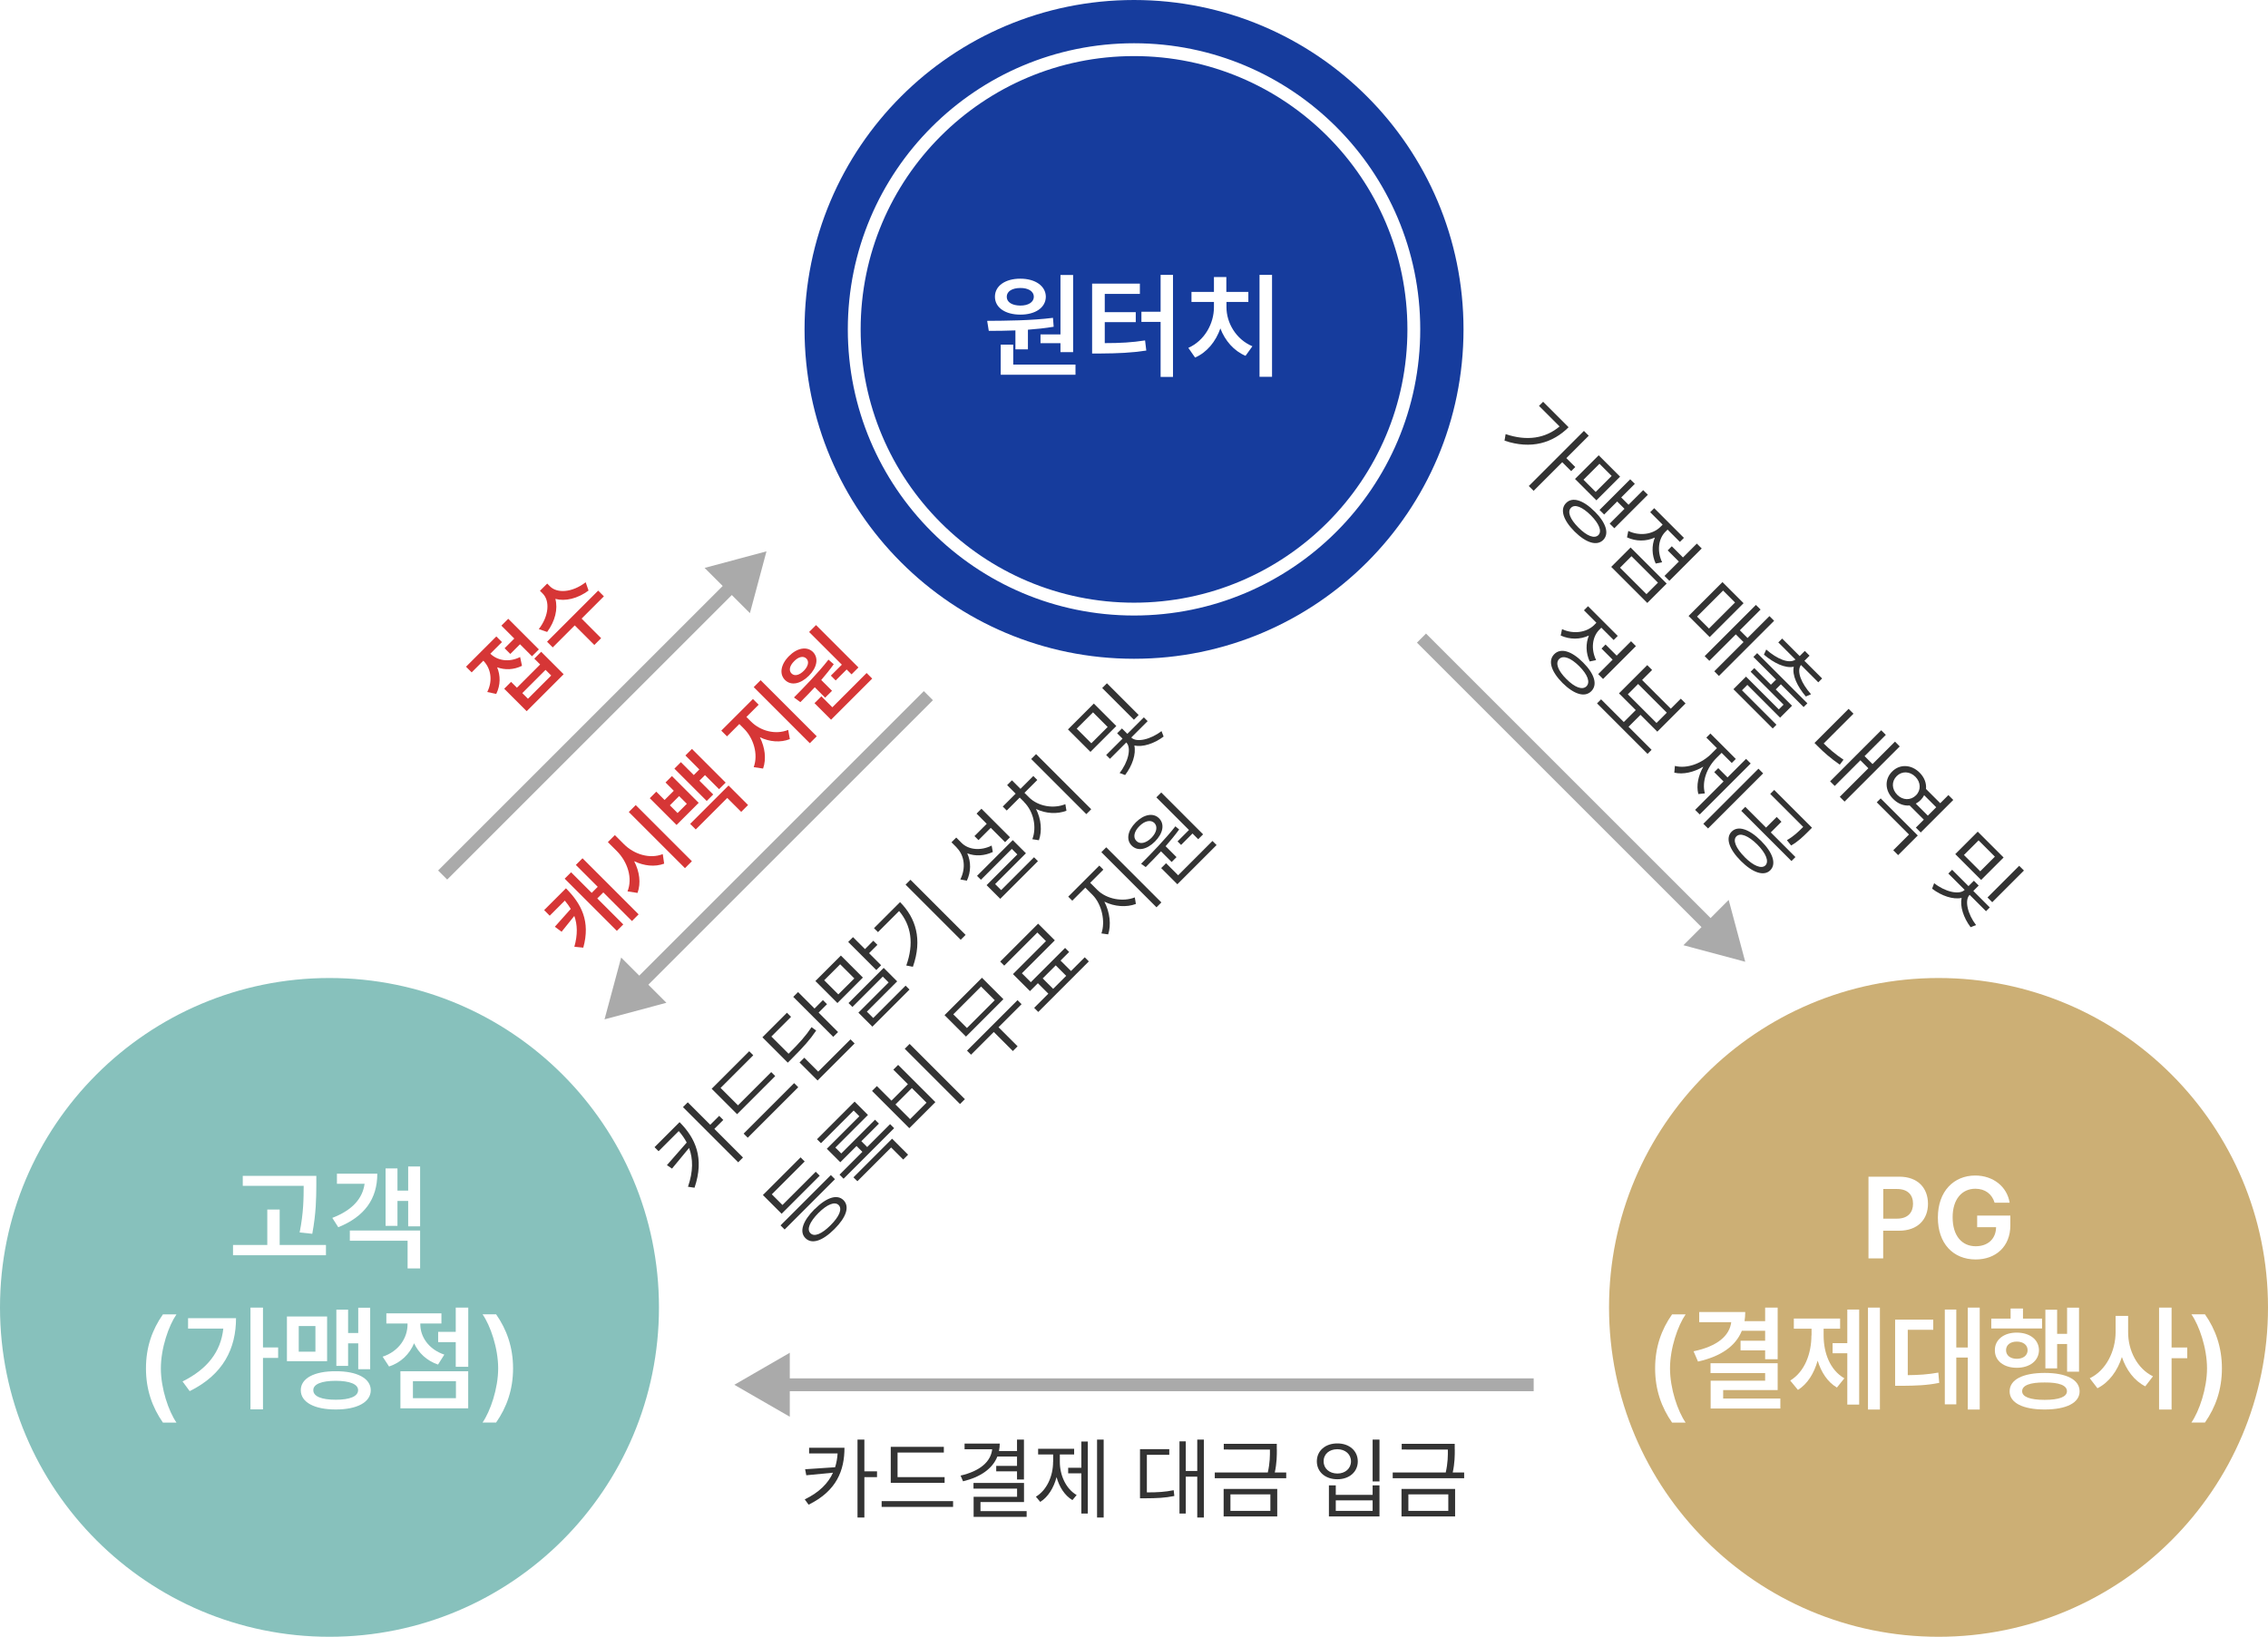 <?xml version="1.0" encoding="UTF-8"?>
<svg id="_레이어_2" data-name="레이어 2" xmlns="http://www.w3.org/2000/svg" xmlns:xlink="http://www.w3.org/1999/xlink" viewBox="0 0 353.33 255.07">
  <defs>
    <style>
      .cls-1 {
        fill: #d63636;
      }

      .cls-1, .cls-2, .cls-3, .cls-4, .cls-5, .cls-6, .cls-7 {
        stroke-width: 0px;
      }

      .cls-2 {
        fill: #87c1bc;
      }

      .cls-8 {
        filter: url(#outer-glow-1);
        stroke: #fff;
      }

      .cls-8, .cls-9 {
        fill: none;
        stroke-miterlimit: 10;
        stroke-width: 2px;
      }

      .cls-3 {
        fill: #aaa;
      }

      .cls-4 {
        fill: #163c9d;
      }

      .cls-5 {
        fill: #333;
      }

      .cls-9 {
        stroke: #aaa;
      }

      .cls-6 {
        fill: #ccaf75;
      }

      .cls-7 {
        fill: #fff;
      }
    </style>
    <filter id="outer-glow-1" filterUnits="userSpaceOnUse">
      <feOffset dx="0" dy="0"/>
      <feGaussianBlur result="blur" stdDeviation="2"/>
      <feFlood flood-color="#e6f5ff" flood-opacity=".75"/>
      <feComposite in2="blur" operator="in"/>
      <feComposite in="SourceGraphic"/>
    </filter>
  </defs>
  <g id="_레이어_1-2" data-name="레이어 1">
    <g>
      <circle class="cls-4" cx="176.67" cy="51.33" r="51.33"/>
      <circle class="cls-8" cx="176.67" cy="51.33" r="43.59"/>
      <g>
        <path class="cls-7" d="M164.04,49.51l.11,1.41c-1.31.22-2.66.36-4.01.46v3.06h-1.95v-2.95c-1.49.06-2.9.07-4.15.07l-.25-1.56c2.93-.02,6.87-.04,10.25-.47ZM158.97,43.43c2.31,0,3.94,1.13,3.96,2.81-.02,1.71-1.64,2.79-3.96,2.79-2.36,0-3.97-1.09-3.97-2.79s1.62-2.82,3.97-2.81ZM155.9,53.71h1.95v3.11h9.7v1.58h-11.65v-4.69ZM158.97,47.62c1.21,0,2.08-.51,2.09-1.37,0-.86-.88-1.38-2.09-1.37-1.27,0-2.13.51-2.13,1.37s.85,1.36,2.13,1.37ZM167.18,54.87h-1.97v-1.39h-3.11v-1.37h3.11v-9.26h1.97v12.02Z"/>
        <path class="cls-7" d="M170.14,44.2h7.44v1.6h-5.47v2.85h4.83v1.55h-4.83v3.27c2.42,0,4.23-.1,6.28-.42l.19,1.58c-2.31.35-4.35.44-7.19.46h-1.25v-10.88ZM182.74,58.74h-1.93v-8.58h-2.99v-1.58h2.99v-5.75h1.93v15.91Z"/>
        <path class="cls-7" d="M189.12,47.88v-.83h-3.5v-1.56h3.5v-2.32h1.93v2.32h3.43v1.56h-3.41v.83c0,2.42,1.48,5.01,4.04,6.08l-1.07,1.49c-1.82-.77-3.19-2.36-3.92-4.27-.71,2.03-2.08,3.73-3.94,4.54l-1.05-1.51c2.53-1.12,3.99-3.79,3.99-6.33ZM198.17,58.72h-1.95v-15.89h1.95v15.89Z"/>
      </g>
      <circle class="cls-2" cx="51.33" cy="203.74" r="51.33"/>
      <g>
        <path class="cls-7" d="M36.3,194.01h5.34v-5.52h1.93v5.52h7.21v1.6h-14.48v-1.6ZM49.28,184.76c-.02,1.98-.02,4.18-.63,7.51l-1.97-.21c.62-3.09.62-5.35.63-7.26h-9.49v-1.56h11.46v1.53Z"/>
        <path class="cls-7" d="M56.8,184.48h-4.31v-1.58h6.29c0,3.94-1.98,6.68-6.08,8.35l-.93-1.46c3.1-1.19,4.71-2.99,5.03-5.31ZM54.5,191.76h10.95v5.91h-1.95v-4.32h-9v-1.58ZM65.45,191.11h-1.86v-3.96h-1.67v3.88h-1.85v-8.95h1.85v3.46h1.67v-3.76h1.86v9.32Z"/>
        <path class="cls-7" d="M25.38,204.83h2.11c-1.21,1.75-2.43,5.27-2.43,8.42s1.21,6.68,2.43,8.44h-2.11c-1.65-2.37-2.64-5.12-2.64-8.44s.98-6.06,2.64-8.42Z"/>
        <path class="cls-7" d="M34.78,207.04h-5.48v-1.62h7.47c0,4.67-1.94,8.77-7.22,11.37l-1.11-1.51c3.87-1.93,5.96-4.62,6.35-8.24ZM40.97,209.98h2.36v1.63h-2.36v8.02h-1.95v-15.86h1.95v6.21Z"/>
        <path class="cls-7" d="M44.7,205.16h6.26v6.96h-6.26v-6.96ZM49.14,210.64v-3.99h-2.6v3.99h2.6ZM52.31,213.69c3.32-.02,5.44,1.11,5.45,2.95,0,1.88-2.13,3.01-5.45,3.01s-5.46-1.12-5.45-3.01c0-1.85,2.1-2.97,5.45-2.95ZM52.31,218.13c2.17,0,3.47-.51,3.48-1.49,0-.94-1.31-1.45-3.48-1.46-2.21,0-3.51.52-3.5,1.46,0,.98,1.29,1.49,3.5,1.49ZM57.67,213.37h-1.86v-4.03h-1.58v3.52h-1.83v-8.77h1.83v3.64h1.58v-3.94h1.86v9.58Z"/>
        <path class="cls-7" d="M63.49,206.37v-.12h-3.3v-1.58h8.58v1.58h-3.29v.14c0,1.91,1.28,3.88,3.74,4.71l-.98,1.55c-1.78-.61-3.03-1.82-3.73-3.32-.7,1.67-2.02,3-3.9,3.62l-1-1.53c2.53-.83,3.88-2.94,3.88-5.04ZM62.38,213.69h10.56v5.78h-10.56v-5.78ZM71.03,217.89v-2.65h-6.7v2.65h6.7ZM72.95,213h-1.95v-3.85h-2.74v-1.6h2.74v-3.78h1.95v9.23Z"/>
        <path class="cls-7" d="M77.29,221.68h-2.11c1.21-1.76,2.43-5.29,2.43-8.44s-1.21-6.67-2.43-8.42h2.11c1.65,2.36,2.64,5.12,2.64,8.42s-.98,6.06-2.64,8.44Z"/>
      </g>
      <g>
        <path class="cls-1" d="M75.3,102.96l-1.82,1.82-.88-.88,4.72-4.72.88.88-1.81,1.81c1.06,1.04,2.85,1.42,4.64.52l.29,1.37c-1.31.64-2.66.67-3.87.23.53,1.3.54,2.75-.14,4.15l-1.4-.3c.92-1.85.53-3.72-.61-4.88ZM83.95,101.2l-1.07,1.07-1.87-1.87-1.51,1.51-.89-.89,1.51-1.51-2.01-2.01,1.07-1.07,4.77,4.77ZM78.55,107.33l1.07-1.07.91.91,3.62-3.62-.91-.91,1.07-1.07,3.5,3.5-5.76,5.76-3.5-3.5ZM85.87,105.27l-.88-.88-3.62,3.62.88.88,3.62-3.62Z"/>
        <path class="cls-1" d="M91.24,90.73l.45,1.3c-1.71,1.26-3.62,1.71-5.17,1.3.42,1.56-.03,3.46-1.28,5.15l-1.3-.44c1.61-2.09,1.73-4.42.62-5.53l-.44-.44,1.13-1.13.44.44c1.09,1.1,3.44.99,5.55-.64ZM85.22,100.01l7.97-7.97.89.89-3.47,3.47,3.04,3.05-1.06,1.06-3.05-3.05-3.43,3.43-.89-.89Z"/>
      </g>
      <circle class="cls-6" cx="302" cy="203.74" r="51.33"/>
      <g>
        <path class="cls-7" d="M291.1,183.37h4.78c2.92,0,4.47,1.78,4.48,4.22,0,2.43-1.58,4.2-4.52,4.2h-2.46v4.31h-2.29v-12.73ZM295.53,189.91c1.72,0,2.5-.98,2.5-2.32s-.77-2.3-2.5-2.3h-2.14v4.62h2.14Z"/>
        <path class="cls-7" d="M307.73,185.25c-2.05,0-3.54,1.6-3.53,4.46,0,2.89,1.46,4.5,3.59,4.5,1.92,0,3.15-1.16,3.18-2.97h-2.95v-1.81h5.17v1.53c0,3.28-2.25,5.31-5.4,5.31-3.52,0-5.9-2.5-5.89-6.54,0-4.09,2.49-6.54,5.82-6.54,2.8,0,4.97,1.74,5.36,4.24h-2.34c-.41-1.35-1.46-2.18-3.01-2.18Z"/>
        <path class="cls-7" d="M260.49,204.83h2.11c-1.21,1.75-2.43,5.27-2.43,8.42s1.21,6.68,2.43,8.44h-2.11c-1.65-2.37-2.64-5.12-2.64-8.44s.98-6.06,2.64-8.42Z"/>
        <path class="cls-7" d="M276.94,211.82h-1.95v-1.39h-3.83v-1.49h3.83v-1.56h-3.63c-.98,2.43-3.31,4.01-6.83,4.8l-.69-1.6c3.74-.78,5.6-2.43,5.87-4.54h-4.99v-1.58h7.17c0,.5-.04.98-.11,1.42h3.21v-2.11h1.95v8.05ZM266.48,212.44h10.46v4.18h-8.49v1.32h8.91v1.56h-10.86v-4.34h8.49v-1.18h-8.51v-1.55Z"/>
        <path class="cls-7" d="M282.22,208.11v-1.05h-2.76v-1.58h7.21v1.58h-2.57v1.05c0,2.68.96,5.37,3.23,6.68l-1.16,1.44c-1.47-.87-2.44-2.38-3-4.19-.56,1.96-1.57,3.63-3.07,4.56l-1.2-1.46c2.29-1.4,3.3-4.26,3.3-7.03ZM285.5,209.31h2.29v-5.24h1.85v14.82h-1.85v-8h-2.29v-1.58ZM292.87,219.66h-1.86v-15.89h1.86v15.89Z"/>
        <path class="cls-7" d="M295.24,205.65h5.94v1.58h-3.97v7.07c1.72-.02,3.15-.11,4.76-.4l.14,1.6c-1.92.39-3.59.44-5.8.46h-1.07v-10.3ZM308.42,219.66h-1.86v-8.1h-1.79v7.29h-1.79v-14.78h1.79v5.92h1.79v-6.22h1.86v15.89Z"/>
        <path class="cls-7" d="M310.22,205.49h3.01v-1.58h1.93v1.58h2.97v1.53h-7.91v-1.53ZM314.19,207.67c2.02,0,3.45,1.09,3.46,2.74-.02,1.65-1.44,2.74-3.46,2.74s-3.43-1.09-3.41-2.74c-.02-1.65,1.42-2.75,3.41-2.74ZM314.19,211.75c1,0,1.69-.52,1.69-1.34s-.69-1.34-1.69-1.34-1.67.52-1.67,1.34.68,1.34,1.67,1.34ZM318.53,213.95c3.39,0,5.44,1.04,5.45,2.87,0,1.79-2.06,2.83-5.45,2.83s-5.46-1.04-5.45-2.83c0-1.83,2.05-2.86,5.45-2.87ZM318.53,218.15c2.26,0,3.47-.47,3.48-1.34,0-.92-1.22-1.39-3.48-1.37-2.27-.02-3.51.45-3.5,1.37,0,.87,1.23,1.34,3.5,1.34ZM323.89,213.76h-1.86v-4.32h-1.55v3.8h-1.83v-9.14h1.83v3.76h1.55v-4.08h1.86v9.98Z"/>
        <path class="cls-7" d="M335.41,214.48l-1.2,1.56c-1.72-.87-2.96-2.55-3.64-4.57-.69,2.16-2,3.96-3.81,4.87l-1.2-1.56c2.56-1.21,4.02-4.25,4.03-7.19v-2.53h1.95v2.53c-.02,2.84,1.41,5.7,3.87,6.89ZM336.36,203.77h1.95v6.22h2.44v1.67h-2.44v8h-1.95v-15.89Z"/>
        <path class="cls-7" d="M343.51,221.68h-2.11c1.21-1.76,2.43-5.29,2.43-8.44s-1.21-6.67-2.43-8.42h2.11c1.65,2.36,2.64,5.12,2.64,8.42s-.98,6.06-2.64,8.44Z"/>
      </g>
      <g>
        <line class="cls-9" x1="68.96" y1="136.36" x2="114.33" y2="90.99"/>
        <polygon class="cls-3" points="116.83 95.55 119.41 85.92 109.77 88.5 116.83 95.55"/>
      </g>
      <g>
        <path class="cls-1" d="M89.45,142.76l-1.96,2.44-1.05-.78,2.48-2.78c-.26-.44-.58-.88-.93-1.29l-2.35,2.35-.87-.87,3.4-3.4c2.4,2.42,3.84,5.13,2.7,9.25l-1.39-.14c.53-1.9.48-3.43,0-4.78ZM99.49,142.49l-1.04,1.04-4.46-4.46-.94.94,4.05,4.05-1,1-8.13-8.13,1-1,3.21,3.21.94-.94-3.41-3.41,1.04-1.04,8.74,8.74Z"/>
        <path class="cls-1" d="M103.25,133.09l.22,1.5c-1.47.54-3.13.35-4.67-.38.83,1.63,1.08,3.39.52,4.94l-1.56-.24c.83-2.08.01-4.6-1.67-6.29l-1.39-1.39,1.09-1.09,1.39,1.39c1.59,1.61,4.05,2.37,6.07,1.57ZM97.96,126.54l1.08-1.08,8.75,8.75-1.08,1.08-8.75-8.75Z"/>
        <path class="cls-1" d="M103.53,124.67l1.44-1.44-1.29-1.29,1-1,4.17,4.17-3.45,3.45-4.17-4.17,1.01-1.02,1.29,1.29ZM107,125.26l-1.2-1.2-1.44,1.44,1.2,1.2,1.44-1.44ZM105.07,119.78l1-1.01,2.01,2.01.87-.87-2.17-2.18,1.02-1.02,5.25,5.25-1.03,1.02-2.19-2.19-.87.87,2.15,2.15-1.01,1.01-5.04-5.04ZM107.52,128.39l5.98-5.98,3.04,3.04-1.07,1.07-2.17-2.17-4.91,4.91-.87-.87Z"/>
        <path class="cls-1" d="M122.79,113.74l.26,1.44c-1.48.58-3.15.43-4.67-.29.8,1.6,1.03,3.37.5,4.88l-1.46-.22c.74-2.02-.03-4.5-1.51-5.99l-.73-.73-1.92,1.92-.89-.89,4.93-4.93.89.89-1.91,1.91.74.73c1.43,1.43,3.78,2.1,5.78,1.28ZM117.42,107.08l1.08-1.08,8.74,8.74-1.08,1.08-8.74-8.74Z"/>
        <path class="cls-1" d="M122.93,102.23c1.27-1.28,2.79-1.54,3.72-.63.93.95.63,2.44-.64,3.71-1.3,1.29-2.78,1.59-3.72.65-.92-.92-.66-2.44.64-3.73ZM125.23,104.53c.66-.67.87-1.43.4-1.9-.48-.47-1.24-.28-1.9.4-.71.7-.89,1.45-.42,1.92.47.47,1.22.28,1.92-.42ZM129.06,102.79l.83.72c-.6.84-1.27,1.66-1.95,2.46l1.68,1.68-1.07,1.07-1.62-1.62c-.78.85-1.56,1.63-2.24,2.32l-1-.73c1.6-1.62,3.75-3.8,5.38-5.9ZM133.74,104.01l-1.08,1.08-.76-.76-1.71,1.71-.75-.75,1.71-1.71-5.1-5.09,1.08-1.08,6.61,6.61ZM126.89,109.58l1.07-1.07,1.71,1.71,5.34-5.34.87.87-6.41,6.41-2.58-2.58Z"/>
      </g>
      <g>
        <path class="cls-5" d="M108.19,185.09l-1.01-.15c.83-2.4.8-4.37.17-6.05l-2.66,3.22-.79-.54,3.08-3.52c-.33-.64-.75-1.23-1.24-1.79l-3.14,3.14-.63-.63,3.9-3.9c2.47,2.48,3.9,5.6,2.33,10.22ZM106.4,172.53l.75-.75,3.5,3.5,1.39-1.39.64.64-1.39,1.39,4.46,4.46-.75.75-8.59-8.59Z"/>
        <path class="cls-5" d="M120.77,167.69l-5.94,5.94-3.96-3.96,5.85-5.85.63.63-5.09,5.09,2.71,2.71,5.18-5.18.63.63ZM115.85,176.66l7.87-7.87.64.64-7.87,7.87-.64-.64Z"/>
        <path class="cls-5" d="M118.77,161.65l3.83-3.83.64.64-3.07,3.07,2.68,2.68c1.73-1.72,2.66-2.76,3.58-4.14l.72.53c-.98,1.44-1.94,2.52-3.75,4.33l-.67.67-3.95-3.95ZM126.9,157.16l1.3-1.31.64.64-1.31,1.31,3.03,3.03-.75.75-6.23-6.23.75-.75,2.56,2.56ZM124.56,165.57l.74-.74,2.17,2.17,5.03-5.03.64.64-5.77,5.77-2.81-2.81Z"/>
        <path class="cls-5" d="M127.03,152.88l3.97-3.97,3.43,3.43-3.97,3.97-3.43-3.43ZM133.09,152.47l-2.2-2.2-2.49,2.49,2.2,2.2,2.5-2.49ZM134.76,147.9l1.29-1.3.64.64-1.3,1.3,1.88,1.88-.75.75-4.38-4.38.75-.75,1.87,1.87ZM132.19,156.31l5.48-5.48,2.1,2.1-4.72,4.72.99.99,5.04-5.04.61.61-5.78,5.78-2.18-2.18,4.71-4.71-.91-.91-4.73,4.73-.61-.61Z"/>
        <path class="cls-5" d="M140.07,141.97l-3.29,3.29-.62-.62,4.06-4.06c2.46,2.48,3.5,5.82,2,10.08l-1.03-.2c1.22-3.43.76-6.26-1.12-8.49ZM150.43,145.69l-.76.76-8.59-8.59.76-.76,8.59,8.59Z"/>
        <path class="cls-5" d="M149.04,132.07l-.81-.81.74-.74.81.81c1.12,1.14,3.04,1.28,4.71.44l.18,1c-1.29.61-2.73.7-3.98.21.61,1.35.58,2.88-.06,4.26l-1.02-.19c.87-1.73.68-3.69-.57-4.96ZM157.34,130.48l-.76.76-2.23-2.23-1.91,1.91-.63-.63,1.91-1.91-1.58-1.59.76-.76,4.45,4.45ZM152.21,136.49l5.57-5.57,2.05,2.05-4.8,4.8.94.94,5.12-5.12.61.61-5.87,5.87-2.13-2.13,4.79-4.79-.86-.86-4.81,4.81-.61-.61Z"/>
        <path class="cls-5" d="M159.55,124.98l-.69-.69-2.02,2.02-.62-.62,2.01-2.01-1.33-1.33.75-.75,1.33,1.33,2-2,.62.62-2,2,.69.69c1.44,1.44,3.84,1.83,5.68,1.08l.17,1.02c-1.44.56-3.2.46-4.74-.27.81,1.59.97,3.41.45,4.87l-1.02-.16c.7-1.86.22-4.28-1.29-5.79ZM170,126.11l-.76.76-8.59-8.59.76-.76,8.59,8.59Z"/>
        <path class="cls-5" d="M173.91,113.14l-4.03,4.03-3.5-3.5,4.03-4.03,3.5,3.5ZM172.56,113.29l-2.28-2.28-2.54,2.54,2.28,2.28,2.54-2.54ZM171.71,107.22l.74-.74,4.94,4.94-.74.74-4.94-4.94ZM175.46,115.71l-2.54,2.54-.59-.59,2.55-2.55-.84-.84.75-.75.84.84,2.57-2.57.59.59-2.55,2.55c.83.84,3.05.29,4.71-1l.33.85c-1.47,1.11-3.26,1.68-4.56,1.4.29,1.33-.32,3.13-1.44,4.6l-.86-.32c1.31-1.64,1.9-3.9,1.04-4.76Z"/>
        <path class="cls-5" d="M118.85,186.23l5.87-5.87.64.64-5.12,5.12,1.66,1.66,5.18-5.18.62.62-5.93,5.93-2.92-2.92ZM130.08,183.76l-7.84,7.84-.64-.64,7.84-7.84.64.64ZM126.91,188.44c1.84-1.84,3.51-2.39,4.5-1.41.99,1.01.43,2.66-1.41,4.5-1.86,1.86-3.52,2.42-4.52,1.42-.99-.98-.43-2.66,1.42-4.52ZM129.4,190.93c1.36-1.36,1.85-2.53,1.25-3.14-.6-.59-1.78-.12-3.15,1.24-1.37,1.39-1.85,2.56-1.24,3.15.6.61,1.76.13,3.14-1.25Z"/>
        <path class="cls-5" d="M139.29,175.82l-7.87,7.87-.63-.63,3.56-3.56-.91-.91-2.53,2.53-2.1-2.1,5.07-5.07-.89-.89-5.09,5.09-.62-.62,5.86-5.86,2.08,2.08-5.08,5.08.92.92,5.26-5.26.61.61-2.74,2.74.91.91,3.57-3.57.63.63ZM132.96,183.47l6.02-6.02,2.49,2.49-.76.76-1.88-1.88-5.26,5.26-.62-.62Z"/>
        <path class="cls-5" d="M135.86,170l.75-.75,2.27,2.27,2.56-2.56-2.27-2.27.75-.74,5.8,5.8-4.06,4.06-5.8-5.8ZM144.34,171.84l-2.28-2.28-2.56,2.56,2.28,2.28,2.56-2.56ZM150.32,171.29l-.76.76-8.61-8.61.76-.76,8.61,8.61Z"/>
        <path class="cls-5" d="M147.15,158.2l5.83-5.83,3.34,3.34-5.83,5.83-3.34-3.34ZM154.97,155.87l-2.13-2.13-4.33,4.33,2.13,2.13,4.33-4.33ZM159.15,156.49l-3.59,3.59,2.97,2.97-.74.74-2.97-2.97-3.54,3.54-.63-.63,7.87-7.87.63.63Z"/>
        <path class="cls-5" d="M169.62,149.83l-7.87,7.87-.64-.64,2.21-2.21-1.63-1.63-1.23,1.23-2.65-2.65,5.14-5.14-1.34-1.34-5.16,5.16-.63-.63,5.91-5.91,2.6,2.6-5.13,5.13,1.39,1.39,5.34-5.34.63.63-1.34,1.34,1.63,1.63,2.14-2.14.64.64ZM166.1,152.07l-1.63-1.63-2.03,2.03,1.63,1.63,2.03-2.03Z"/>
        <path class="cls-5" d="M176.79,139.85l.17,1.02c-1.46.55-3.32.43-4.91-.36.86,1.66,1.08,3.63.59,5.1l-1.05-.15c.64-1.82.09-4.52-1.39-6.01l-1.12-1.12-2.03,2.03-.63-.63,4.84-4.84.63.63-2.05,2.05,1.12,1.12c1.46,1.46,4.01,1.88,5.82,1.16ZM171.58,132.8l.76-.76,8.59,8.59-.76.76-8.59-8.59Z"/>
        <path class="cls-5" d="M176.95,128.15c1.26-1.26,2.72-1.53,3.62-.63.91.92.62,2.35-.64,3.62-1.27,1.27-2.7,1.56-3.62.64-.91-.9-.64-2.35.63-3.62ZM179.37,130.58c.81-.82,1.03-1.76.47-2.33-.56-.55-1.51-.34-2.32.48-.85.83-1.04,1.78-.48,2.32.55.57,1.48.36,2.33-.47ZM183.1,128.76l.6.5c-.64.88-1.37,1.77-2.11,2.61l1.7,1.7-.76.76-1.66-1.66c-.84.9-1.66,1.73-2.38,2.45l-.72-.51c1.59-1.61,3.73-3.78,5.35-5.85ZM187.43,130.02l-.76.76-.89-.89-1.78,1.78-.55-.55,1.78-1.78-5.08-5.08.76-.76,6.53,6.53ZM180.9,135.28l.76-.76,1.88,1.88,5.35-5.35.64.64-6.11,6.11-2.51-2.51Z"/>
      </g>
      <g>
        <path class="cls-5" d="M242.97,66.46l-3.21-3.21.64-.64,3.97,3.97c-2.44,2.43-5.8,3.5-9.98,2.09l.17-1.02c3.32,1.12,6.19.67,8.4-1.19ZM244.02,71.39l1.39,1.39-.64.64-1.39-1.39-4.46,4.46-.75-.75,8.59-8.59.75.75-3.5,3.5Z"/>
        <path class="cls-5" d="M248.43,79.7c1.78,1.77,2.31,3.46,1.33,4.45-.99.98-2.68.45-4.46-1.32-1.79-1.79-2.31-3.47-1.31-4.45.97-.99,2.65-.47,4.44,1.33ZM245.91,82.22c1.31,1.31,2.48,1.77,3.1,1.17.59-.61.12-1.78-1.18-3.09-1.32-1.31-2.49-1.78-3.08-1.17-.62.6-.16,1.77,1.16,3.09ZM249.06,70.95l3.33,3.33-3.69,3.69-3.33-3.33,3.69-3.69ZM248.59,76.66l2.49-2.49-1.9-1.9-2.49,2.49,1.9,1.9ZM251.5,82.32l-.73-.72,2.31-2.31-1.14-1.14-2.03,2.03-.72-.71,4.78-4.78.72.71-2.12,2.12,1.14,1.14,2.28-2.28.73.72-5.22,5.22Z"/>
        <path class="cls-5" d="M254.03,85.32l5.62,5.62-3.02,3.02-5.62-5.62,3.02-3.02ZM256.5,92.59l1.79-1.79-4.12-4.12-1.79,1.79,4.12,4.12ZM258.68,82.1l.34-.34-1.94-1.94.63-.63,4.63,4.63-.63.63-1.92-1.92-.34.34c-1.11,1.11-1.32,3.04-.51,4.75l-1,.2c-.61-1.32-.64-2.79-.13-4.05-1.37.62-2.95.62-4.34-.03l.2-1c1.72.82,3.79.58,5.01-.64ZM260.07,90.51l-.76-.76,2.24-2.24-1.74-1.74.64-.64,1.74,1.74,2.16-2.16.76.76-5.04,5.04Z"/>
        <path class="cls-5" d="M268.34,90.71l3.29,3.29-5.28,5.28-3.29-3.29,5.28-5.28ZM266.24,97.95l4.06-4.06-1.86-1.86-4.06,4.06,1.86,1.86ZM267.8,105.35l-.73-.74,4.55-4.55-1.2-1.2-4.12,4.12-.73-.73,7.98-7.98.73.72-3.23,3.23,1.2,1.2,3.41-3.41.73.73-8.59,8.59Z"/>
        <path class="cls-5" d="M280.99,110.19l-3.55-3.55-.8.8,2.54,2.54-1.86,1.86-5.1-5.11-.84.84,5.37,5.37-.58.58-6.12-6.12,1.96-1.96,5.11,5.11.74-.74-5.13-5.13.57-.57,2.59,2.59.8-.8-3.53-3.53.59-.59,7.82,7.82-.59.59ZM279.71,102.78l-2.67-2.67.6-.6,2.73,2.73.8-.8.74.74-.8.8,2.76,2.75-.6.6-2.7-2.7c-.73,1,.08,2.88,1.57,4.56l-.81.35c-1.31-1.56-2.17-3.3-1.88-4.64-1.35.29-3.09-.57-4.65-1.88l.36-.8c1.68,1.47,3.56,2.28,4.56,1.56Z"/>
        <path class="cls-5" d="M288,110.47l.75.75-4.64,4.64c.86.85,1.84,1.7,3.09,2.53l-.58.77c-1.42-.98-2.47-1.9-3.41-2.85l-.53-.53,5.32-5.32ZM287.36,124.92l-.74-.75,4.45-4.45-1.24-1.24-4,4-.72-.72,7.96-7.96.72.72-3.31,3.31,1.24,1.24,3.5-3.5.74.75-8.59,8.59Z"/>
        <path class="cls-5" d="M295.71,133.26l-.76-.76,2.45-2.45-5.02-5.02.61-.61,5.78,5.78-3.05,3.05ZM299.05,120.4c.75.74,1.09,1.67,1,2.55l2.22,2.22,1.27-1.27.76.76-5.07,5.07-.76-.76,1.24-1.24-2.21-2.21c-.88.09-1.81-.25-2.55-1-1.3-1.28-1.4-3.07-.17-4.29,1.19-1.2,3-1.11,4.28.18ZM295.58,123.87c.85.85,2.07.9,2.91.07.81-.81.76-2.04-.09-2.89-.88-.88-2.1-.91-2.91-.11-.84.84-.79,2.05.09,2.93ZM300.34,127.1l1.3-1.3-1.88-1.88c-.13.27-.31.52-.54.75s-.49.42-.76.56l1.87,1.87Z"/>
        <path class="cls-5" d="M306.07,138.67l-2.54-2.54.59-.59,2.55,2.55.84-.84.75.75-.84.84,2.57,2.57-.59.59-2.55-2.55c-.84.83-.29,3.05,1,4.71l-.85.33c-1.11-1.47-1.68-3.26-1.4-4.56-1.33.29-3.13-.32-4.6-1.44l.32-.86c1.64,1.31,3.9,1.9,4.76,1.04ZM308.64,137.13l-4.03-4.03,3.5-3.5,4.03,4.03-3.5,3.5ZM308.5,135.78l2.28-2.28-2.54-2.54-2.28,2.28,2.54,2.54ZM314.56,134.92l.75.74-4.94,4.94-.74-.74,4.94-4.94Z"/>
        <path class="cls-5" d="M246.62,103.23c1.79,1.78,2.3,3.47,1.29,4.48-1.01,1.02-2.69.5-4.49-1.28-1.78-1.8-2.3-3.48-1.28-4.49,1.01-1.01,2.69-.51,4.48,1.29ZM244.03,105.82c1.31,1.32,2.5,1.75,3.12,1.13.63-.63.19-1.82-1.12-3.13-1.32-1.32-2.51-1.75-3.13-1.12-.63.62-.19,1.81,1.13,3.12ZM248.38,97.37l.32-.32-1.94-1.94.64-.64,4.63,4.63-.64.64-1.92-1.92-.31.31c-1.12,1.12-1.33,3.05-.5,4.74l-1,.21c-.61-1.31-.64-2.78-.13-4.04-1.37.64-2.97.64-4.39,0l.21-1c1.74.82,3.81.56,5.04-.67ZM249.74,105.81l-.76-.76,2.25-2.25-1.73-1.73.63-.63,1.73,1.73,2.24-2.24.76.76-5.12,5.12Z"/>
        <path class="cls-5" d="M256.67,117.48l-7.87-7.87.63-.63,3.54,3.54,1.86-1.86-2.61-2.61,4.4-4.4.76.76-1.56,1.56,4.47,4.47,1.56-1.56.74.74-4.4,4.4-2.62-2.62-1.86,1.86,3.59,3.59-.63.63ZM258.07,112.66l1.6-1.6-4.47-4.47-1.6,1.61,4.47,4.47Z"/>
        <path class="cls-5" d="M266.67,117.4l.81-.81-1.65-1.65.63-.63,3.96,3.96-.63.63-1.58-1.58-.81.81c-1.48,1.48-2.3,3.64-1.8,5.51l-1.02.1c-.34-1.35,0-2.88.78-4.27-1.49.88-3.13,1.26-4.52.94l.09-1.05c1.91.48,4.19-.39,5.74-1.95ZM267.68,119.7l1.45,1.45,2.89-2.89.72.72-7.94,7.94-.72-.71,4.43-4.43-1.45-1.45.62-.62ZM266.09,129.1l-.73-.72,8.59-8.59.73.73-8.59,8.59Z"/>
        <path class="cls-5" d="M275.79,135.62c-.99.98-2.74.39-4.58-1.45-1.84-1.84-2.43-3.59-1.44-4.57.99-1,2.74-.41,4.58,1.43,1.84,1.84,2.43,3.59,1.44,4.59ZM271.8,133.57c1.37,1.37,2.62,1.88,3.23,1.29.6-.62.1-1.88-1.27-3.26-1.37-1.36-2.64-1.88-3.25-1.26-.6.59-.08,1.85,1.29,3.22ZM271.89,125.73l3.24,3.24,1.66-1.66.74.75-1.66,1.66,3.84,3.84-.62.62-7.82-7.82.62-.62ZM276.39,123.09l5.9,5.9-.73.73c-.7.69-1.4,1.39-2.52,2.04l-.66-.83c1.12-.65,1.75-1.29,2.43-1.96l.11-.11-5.14-5.14.62-.62Z"/>
      </g>
      <g>
        <path class="cls-5" d="M125.97,234.48l-.6-.82c2.28-1.11,3.66-2.52,4.4-4.16l-4.16.4-.18-.94,4.67-.31c.22-.68.34-1.4.39-2.15h-4.44v-.89h5.51c0,3.51-1.2,6.72-5.58,8.87ZM133.59,224.34h1.07v4.95h1.97v.9h-1.97v6.3h-1.07v-12.15Z"/>
        <path class="cls-5" d="M137.35,233.93h11.13v.9h-11.13v-.9ZM147.16,231.08h-8.39v-5.61h8.27v.89h-7.21v3.83h7.33v.89Z"/>
        <path class="cls-5" d="M159.52,230.56h-1.08v-1.27h-3.24v-.85h3.24v-1.46h-3.06c-.76,1.91-2.65,3.21-5.35,3.86l-.38-.89c2.98-.69,4.71-2.14,4.92-4.1h-4.3v-.89h5.48c0,.4-.04.79-.12,1.16h2.81v-1.78h1.08v6.22ZM151.65,231.1h7.88v2.97h-6.78v1.42h7.19v.89h-8.26v-3.13h6.77v-1.27h-6.79v-.88Z"/>
        <path class="cls-5" d="M164.07,227.81v-1.15h-2.34v-.89h5.61v.89h-2.23v1.15c0,2.1.95,4.2,2.62,5.17l-.66.79c-1.2-.72-2.04-2.03-2.47-3.58-.44,1.67-1.32,3.1-2.54,3.86l-.68-.81c1.7-1.01,2.69-3.23,2.68-5.44ZM166.41,228.73h2.05v-4.09h1.01v11.22h-1.01v-6.26h-2.05v-.88ZM171.94,236.49h-1.03v-12.15h1.03v12.15Z"/>
        <path class="cls-5" d="M177.61,225.83h4.55v.89h-3.49v5.85c1.67,0,2.83-.07,4.18-.34l.1.9c-1.46.3-2.7.35-4.57.36h-.78v-7.66ZM187.55,236.49h-1.03v-6.37h-1.79v5.74h-.98v-11.25h.98v4.62h1.79v-4.89h1.03v12.15Z"/>
        <path class="cls-5" d="M198.92,225.9c0,.94,0,2.05-.32,3.57h1.78v.89h-11.13v-.89h8.26c.34-1.53.34-2.62.33-3.57h0s-7.19-.01-7.19-.01v-.89h8.26v.9ZM190.63,232.03h8.35v4.29h-8.35v-4.29ZM197.91,235.45v-2.57h-6.22v2.57h6.22Z"/>
        <path class="cls-5" d="M208.34,224.94c1.85-.01,3.18,1.13,3.19,2.79,0,1.65-1.34,2.8-3.19,2.79-1.85,0-3.19-1.13-3.19-2.79,0-1.66,1.34-2.8,3.19-2.79ZM208.34,229.63c1.24,0,2.13-.79,2.13-1.9s-.9-1.89-2.13-1.89c-1.25,0-2.15.77-2.13,1.89-.01,1.11.88,1.89,2.13,1.9ZM207.03,231.47h1.07v1.48h5.74v-1.48h1.07v4.85h-7.88v-4.85ZM213.84,235.45v-1.64h-5.74v1.64h5.74ZM214.91,230.86h-1.07v-6.52h1.07v6.52Z"/>
        <path class="cls-5" d="M226.64,225.9c0,.94,0,2.05-.32,3.57h1.78v.89h-11.13v-.89h8.26c.34-1.53.34-2.62.33-3.57h0s-7.19-.01-7.19-.01v-.89h8.26v.9ZM218.34,232.03h8.35v4.29h-8.35v-4.29ZM225.63,235.45v-2.57h-6.22v2.57h6.22Z"/>
      </g>
      <g>
        <line class="cls-9" x1="99.26" y1="153.78" x2="144.63" y2="108.41"/>
        <polygon class="cls-3" points="103.82 156.27 94.18 158.85 96.77 149.22 103.82 156.27"/>
      </g>
      <g>
        <line class="cls-9" x1="121.58" y1="215.8" x2="238.93" y2="215.8"/>
        <polygon class="cls-3" points="123.04 220.78 114.4 215.8 123.04 210.81 123.04 220.78"/>
      </g>
      <g>
        <line class="cls-9" x1="266.81" y1="144.8" x2="221.45" y2="99.44"/>
        <polygon class="cls-3" points="269.31 140.24 271.89 149.88 262.26 147.3 269.31 140.24"/>
      </g>
    </g>
  </g>
</svg>
